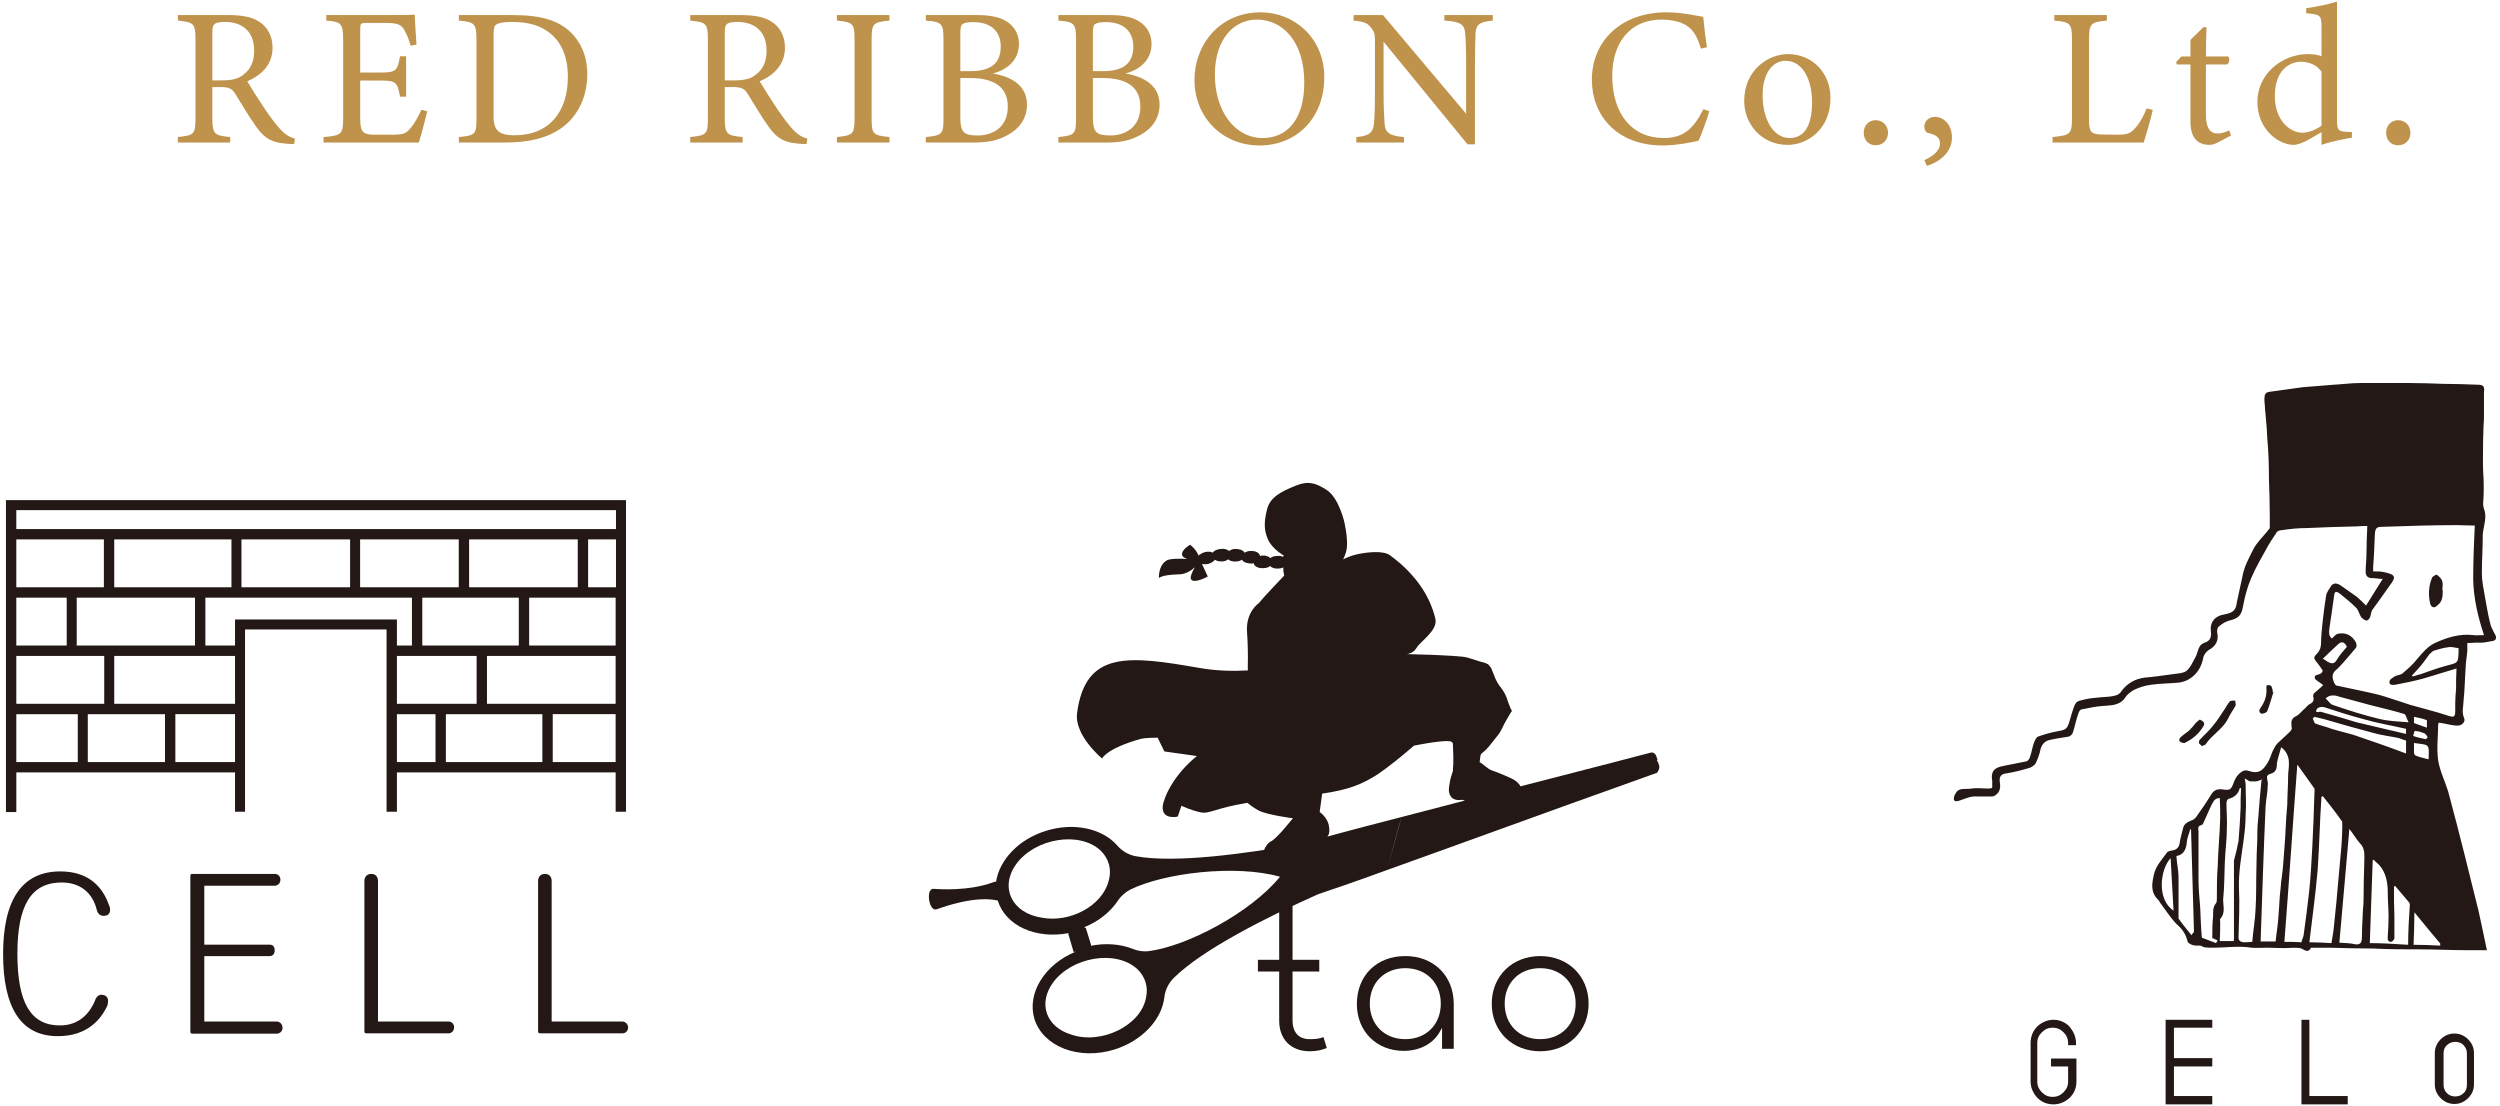 <?xml version="1.0" encoding="UTF-8"?>
<svg id="_レイヤー_1" data-name="レイヤー_1" xmlns="http://www.w3.org/2000/svg" version="1.1" viewBox="0 0 321 142">
  <!-- Generator: Adobe Illustrator 29.7.1, SVG Export Plug-In . SVG Version: 2.1.1 Build 8)  -->
  <defs>
    <style>
      .st0 {
        fill: #231815;
      }

      .st1 {
        fill: #bf934b;
      }
    </style>
  </defs>
  <g>
    <path class="st1" d="M37.766,18.502c-.327,0-.604-.025-.932-.05-1.838-.126-2.82-.604-3.928-2.165-.931-1.284-1.838-2.87-2.644-4.154-.503-.806-.831-.957-2.115-.957h-.881v3.953c0,2.14.277,2.266,2.292,2.467v.705h-6.723v-.705c2.09-.227,2.266-.327,2.266-2.467V5.083c0-2.14-.277-2.216-2.266-2.442v-.705h6.42c1.838,0,3.071.227,4.028.856,1.032.655,1.712,1.788,1.712,3.323,0,2.165-1.385,3.525-3.248,4.33.454.781,1.536,2.467,2.292,3.6.931,1.334,1.41,1.964,1.989,2.593.68.73,1.259,1.007,1.838,1.158l-.101.705ZM28.476,10.32c1.31,0,2.14-.201,2.77-.73.982-.73,1.385-1.737,1.385-3.097,0-2.694-1.788-3.676-3.726-3.676-.73,0-1.158.101-1.334.252-.227.176-.302.428-.302,1.083v6.168h1.208Z"/>
    <path class="st1" d="M54.862,14.298c-.151.655-.831,3.248-1.083,4.003h-12.236v-.705c2.341-.176,2.518-.403,2.518-2.467V5.184c0-2.241-.277-2.367-2.165-2.543v-.705h7.704c2.367,0,3.349-.025,3.65-.051.025.63.126,2.518.227,3.852l-.755.126c-.227-.856-.478-1.385-.755-1.913-.403-.831-.982-1.007-2.493-1.007h-2.392c-.78,0-.831.075-.831.806v5.564h2.794c1.888,0,2.014-.377,2.316-2.09h.781v5.187h-.781c-.327-1.813-.529-2.065-2.341-2.065h-2.77v5.01c0,1.762.554,1.914,1.812,1.939h2.342c1.536,0,1.788-.227,2.341-.881.479-.529,1.007-1.561,1.359-2.316l.755.201Z"/>
    <path class="st1" d="M65.914,1.936c3.55,0,5.791.705,7.352,2.19,1.233,1.208,2.14,2.971,2.14,5.388,0,2.946-1.208,5.338-3.147,6.798-1.913,1.435-4.355,1.989-7.452,1.989h-5.892v-.705c2.166-.201,2.266-.377,2.266-2.442V5.108c0-2.165-.302-2.266-2.266-2.467v-.705h7ZM63.371,14.952c0,1.888.806,2.417,2.694,2.417,4.532,0,6.848-3.097,6.848-7.503,0-2.744-.932-4.834-2.92-6.042-1.158-.73-2.619-1.007-4.305-1.007-1.133,0-1.737.151-1.989.353-.227.151-.327.428-.327,1.41v10.373Z"/>
    <path class="st1" d="M103.56,18.502c-.327,0-.604-.025-.932-.05-1.838-.126-2.82-.604-3.928-2.165-.932-1.284-1.838-2.87-2.644-4.154-.503-.806-.831-.957-2.115-.957h-.881v3.953c0,2.14.277,2.266,2.291,2.467v.705h-6.722v-.705c2.09-.227,2.266-.327,2.266-2.467V5.083c0-2.14-.277-2.216-2.266-2.442v-.705h6.42c1.838,0,3.071.227,4.028.856,1.032.655,1.712,1.788,1.712,3.323,0,2.165-1.385,3.525-3.248,4.33.454.781,1.536,2.467,2.292,3.6.931,1.334,1.41,1.964,1.989,2.593.68.73,1.259,1.007,1.838,1.158l-.101.705ZM94.269,10.32c1.31,0,2.14-.201,2.77-.73.982-.73,1.385-1.737,1.385-3.097,0-2.694-1.788-3.676-3.726-3.676-.73,0-1.158.101-1.334.252-.227.176-.302.428-.302,1.083v6.168h1.208Z"/>
    <path class="st1" d="M107.458,18.301v-.705c2.064-.227,2.266-.327,2.266-2.467V5.133c0-2.165-.202-2.266-2.266-2.493v-.705h6.748v.705c-2.09.227-2.291.327-2.291,2.493v9.995c0,2.165.201,2.241,2.291,2.467v.705h-6.748Z"/>
    <path class="st1" d="M127.486,9.439c2.417.403,4.381,1.561,4.381,4.003,0,1.712-.957,3.072-2.442,3.877-1.309.73-2.593.982-4.355.982h-6.194v-.705c2.14-.201,2.266-.428,2.266-2.417V5.083c0-2.09-.227-2.266-2.266-2.442v-.705h6.597c1.888,0,3.071.327,3.877.881.881.604,1.486,1.536,1.486,2.82,0,2.367-1.939,3.449-3.349,3.802ZM124.591,9.136c2.77,0,3.902-1.108,3.902-3.172,0-1.762-1.083-3.122-3.5-3.122-.705,0-1.158.076-1.41.252-.202.151-.277.428-.277,1.234v4.809h1.284ZM123.307,15.128c0,1.813.428,2.266,2.216,2.266,1.964,0,3.877-1.058,3.877-3.701,0-2.568-1.812-3.676-4.884-3.676h-1.208v5.111Z"/>
    <path class="st1" d="M144.507,9.439c2.417.403,4.381,1.561,4.381,4.003,0,1.712-.957,3.072-2.442,3.877-1.309.73-2.593.982-4.355.982h-6.194v-.705c2.14-.201,2.266-.428,2.266-2.417V5.083c0-2.09-.227-2.266-2.266-2.442v-.705h6.597c1.888,0,3.071.327,3.877.881.881.604,1.485,1.536,1.485,2.82,0,2.367-1.938,3.449-3.348,3.802ZM141.612,9.136c2.77,0,3.902-1.108,3.902-3.172,0-1.762-1.083-3.122-3.5-3.122-.705,0-1.158.076-1.41.252-.201.151-.277.428-.277,1.234v4.809h1.284ZM140.328,15.128c0,1.813.428,2.266,2.216,2.266,1.964,0,3.877-1.058,3.877-3.701,0-2.568-1.812-3.676-4.884-3.676h-1.208v5.111Z"/>
    <path class="st1" d="M161.88,1.583c4.305,0,8.157,3.298,8.157,8.308,0,5.413-3.676,8.787-8.308,8.787-4.834,0-8.359-3.676-8.359-8.409,0-4.507,3.197-8.686,8.51-8.686ZM161.377,2.515c-2.82,0-5.388,2.366-5.388,7.075,0,4.683,2.568,8.132,6.144,8.132,3.046,0,5.337-2.266,5.337-7.125,0-5.287-2.795-8.082-6.093-8.082Z"/>
    <path class="st1" d="M191.674,2.641c-1.611.176-2.14.428-2.216,1.586-.025.806-.075,1.863-.075,4.205v10.096h-.957l-10.775-13.167v6.294c0,2.266.075,3.399.126,4.129.05,1.284.68,1.662,2.492,1.812v.705h-6.118v-.705c1.561-.126,2.166-.503,2.266-1.737.076-.806.126-1.939.126-4.23v-6.42c0-.705-.05-1.108-.503-1.662-.479-.629-1.007-.781-2.241-.906v-.705h3.776l10.675,12.664v-6.168c0-2.342-.051-3.424-.126-4.179-.076-1.133-.655-1.485-2.669-1.611v-.705h6.219v.705Z"/>
    <path class="st1" d="M219.476,14.273c-.353,1.208-1.007,3.021-1.385,3.802-.73.151-2.694.604-4.607.604-6.018,0-9.089-4.003-9.089-8.409,0-5.136,3.902-8.686,9.542-8.686,2.165,0,3.928.453,4.758.579.101,1.133.277,2.644.479,3.902l-.78.176c-.504-1.687-1.108-2.719-2.392-3.248-.654-.302-1.687-.478-2.644-.478-4.154,0-6.345,3.072-6.345,7.226,0,4.859,2.518,7.981,6.597,7.981,2.568,0,3.827-1.183,5.111-3.701l.755.252Z"/>
    <path class="st1" d="M229.545,6.946c3.147,0,5.489,2.392,5.489,5.64,0,4.079-3.021,6.017-5.489,6.017-3.474,0-5.589-2.795-5.589-5.615,0-4.104,3.198-6.042,5.589-6.042ZM229.243,7.802c-1.536,0-2.921,1.485-2.921,4.406,0,3.198,1.41,5.514,3.475,5.514,1.561,0,2.87-1.133,2.87-4.582,0-2.946-1.208-5.337-3.424-5.337Z"/>
    <path class="st1" d="M240.838,18.653c-.907,0-1.536-.655-1.536-1.611,0-.906.629-1.611,1.536-1.611s1.586.705,1.586,1.611c0,.957-.68,1.611-1.586,1.611Z"/>
    <path class="st1" d="M247.081,20.567c1.133-.529,2.014-1.208,2.014-2.165,0-.881-.73-1.133-1.611-1.359-.151-.025-.403-.327-.403-.781,0-.629.478-1.259,1.41-1.259.906,0,2.14.831,2.14,2.669,0,1.989-1.762,3.198-3.223,3.625l-.327-.73Z"/>
    <path class="st1" d="M276.415,14.121c-.151.781-.907,3.399-1.158,4.179h-11.708v-.705c2.291-.227,2.493-.352,2.493-2.492V5.108c0-2.14-.252-2.266-2.266-2.467v-.705h6.748v.705c-2.014.201-2.291.302-2.291,2.467v10.247c0,1.536.201,1.888,1.636,1.914.025,0,1.838.025,1.989.025,1.284,0,1.662-.151,2.241-.781.629-.655,1.158-1.662,1.536-2.593l.781.201Z"/>
    <path class="st1" d="M284.802,18.276c-.428.227-.831.327-1.083.327-1.611,0-2.468-.982-2.468-2.996v-7.327h-1.737l-.101-.302.68-.73h1.158v-2.115c.479-.504,1.209-1.158,1.687-1.662l.378.051c-.05,1.057-.076,2.518-.076,3.726h2.87c.227.252.151.806-.151,1.032h-2.719v6.445c0,2.039.806,2.417,1.46,2.417.604,0,1.183-.227,1.536-.403l.227.655-1.662.881Z"/>
    <path class="st1" d="M301.987,17.671c-.529.101-2.417.403-3.903.932v-1.637c-.453.277-1.107.629-1.561.906-1.007.579-1.687.73-1.989.73-2.014,0-4.683-2.014-4.683-5.539,0-3.5,3.072-6.118,6.521-6.118.353,0,1.183.05,1.712.277v-3.701c0-1.611-.176-1.662-1.964-1.813v-.655c1.259-.176,3.021-.529,3.953-.856v15.182c0,1.309.176,1.485,1.108,1.536l.806.05v.705ZM298.084,9.212c-.579-.881-1.662-1.284-2.644-1.284-1.208,0-3.349.806-3.349,4.431,0,3.047,1.889,4.658,3.5,4.683.906,0,1.888-.453,2.492-.906v-6.924Z"/>
    <path class="st1" d="M307.915,18.653c-.907,0-1.536-.655-1.536-1.611,0-.906.629-1.611,1.536-1.611s1.586.705,1.586,1.611c0,.957-.68,1.611-1.586,1.611Z"/>
  </g>
  <g>
    <path class="st0" d="M57.618,131.161h-9.086v-18.079c0-.046,0-.367-.229-.642-.138-.138-.367-.229-.642-.229-.642,0-.872.505-.872.872v19.364c0,.138.092.229.229.229h10.6c.275,0,.688-.229.688-.78,0-.505-.413-.734-.688-.734Z"/>
    <path class="st0" d="M79.919,131.161h-9.086v-18.079c0-.046,0-.367-.229-.642-.138-.138-.367-.229-.642-.229-.642,0-.872.505-.872.872v19.364c0,.138.092.229.229.229h10.646c.275,0,.688-.229.688-.78-.046-.505-.459-.734-.734-.734Z"/>
    <path class="st0" d="M2.095,99.178h28.083v5.048h1.285v-23.402h18.171v23.402h1.331v-5.048h28.083v5.048h1.331v-40.013H.765v40.059h1.331v-5.093ZM2.095,76.74h6.47v6.149H2.095v-6.149ZM29.719,69.26v6.149h-15.051v-6.149h15.051ZM50.965,84.219h10.233v6.149h-10.233v-6.149ZM66.612,76.74v6.149h-12.389v-6.149h12.389ZM69.64,91.699v6.149h-12.389v-6.149h12.389ZM62.528,90.368v-6.149h16.519v6.149h-16.519ZM67.943,82.888v-6.149h11.105v6.149h-11.105ZM60.234,75.409v-6.149h13.949v6.149h-13.949ZM58.903,75.409h-12.665v-6.149h12.665v6.149ZM44.953,75.409h-13.95v-6.149h13.95v6.149ZM25.039,76.74v6.149h-15.188v-6.149h15.188ZM21.184,91.699v6.149h-9.911v-6.149h9.911ZM14.668,90.368v-6.149h15.51v6.149h-15.51ZM2.095,84.219h11.288v6.149H2.095v-6.149ZM2.095,91.699h7.892v6.149H2.095v-6.149ZM22.515,97.847v-6.149h7.663v6.149h-7.663ZM30.178,79.539v3.35h-3.809v-6.149h26.522v6.149h-1.927v-3.35h-20.787ZM50.965,91.699h4.956v6.149h-4.956v-6.149ZM70.971,97.847v-6.149h8.076v6.149h-8.076ZM79.047,75.409h-3.533v-6.149h3.579v6.149h-.046ZM2.095,65.497h76.998v2.432H2.095v-2.432ZM13.338,69.26v6.149H2.095v-6.149h11.242Z"/>
    <path class="st0" d="M35.593,131.161h-9.361v-8.397h8.443c.184,0,.597-.138.597-.734s-.367-.734-.597-.734h-8.443v-7.571h9.131c.229-.046.642-.229.642-.78,0-.505-.413-.734-.688-.734h-10.646c-.138,0-.229.092-.229.229v20.052c0,.138.092.229.229.229h10.967c.229-.046.642-.229.642-.78-.046-.551-.413-.734-.688-.78Z"/>
    <path class="st0" d="M7.739,111.889c-4.864,0-7.342,3.579-7.342,10.6,0,6.975,2.34,10.554,7.021,10.554,3.809,0,5.552-2.157,6.378-3.946,0-.046.184-.597,0-.964-.092-.184-.275-.321-.505-.367-.092,0-.138-.046-.229-.046-.688,0-.872.78-.872.78-.597,1.422-1.881,3.166-4.497,3.166-3.763,0-5.46-2.937-5.46-9.223,0-6.241,1.79-9.131,5.69-9.131,2.34,0,3.946,1.285,4.497,3.487.046.321.367.918,1.101.78.229-.046.413-.138.505-.321.229-.367.046-.918,0-.964-.597-1.698-2.019-4.405-6.286-4.405Z"/>
  </g>
  <g>
    <path class="st0" d="M213.038,98.31l-.161-.483c0-.054-.107-.107-.161-.107q-.268.054,0,0c.054-.054.107-.107.107-.161l-.161-.483c-.107-.322-.429-.536-.751-.429-5.469,1.448-15.763,4.075-25.146,6.488l-6.809,1.769-1.823,6.648c.161-.59,1.716-6.434,1.823-6.648-6.059,1.555-10.991,2.895-12.814,3.431-7.238,1.287-16.192,2.52-21.286,1.608-.911-.161-1.769-.643-2.413-1.394-1.877-2.145-5.522-3.002-9.115-1.877-3.539,1.072-6.005,3.753-6.434,6.541-.107,0-.214,0-.322.054-3.163,1.18-6.97.911-7.721.858-1.019-.054-.59,3.002.429,2.627,1.019-.375,4.986-1.769,7.828-1.126,1.019,3.271,4.933,4.986,9.115,4.182-.054.054-.054.107-.054.107l.697,2.359c.107-.054.214-.107.322-.107-4.021,1.608-6.38,5.362-5.362,8.686,1.126,3.539,5.683,5.308,10.241,3.914,3.592-1.126,6.112-3.86,6.434-6.702.107-.965.536-1.823,1.233-2.52,3.699-3.646,11.796-7.721,18.497-10.723,1.448-.483,4.772-1.608,9.007-3.163l7.453-2.681c9.758-3.539,21.178-7.667,27.076-9.758.161-.214.375-.59.268-.911ZM133.74,117.826c-3.807-.59-5.415-3.86-3.271-6.863,2.413-3.324,8.096-4.289,10.83-1.769,1.072,1.019,1.501,2.466,1.019,4.021-.858,3.11-4.933,5.308-8.579,4.611ZM147.144,128.12c-.643,3.539-5.737,6.059-9.597,4.718-3.217-.965-4.289-3.968-2.359-6.648,2.413-3.324,8.096-4.289,10.83-1.769,1.019.965,1.448,2.305,1.126,3.699ZM147.573,122.115c-.697.107-1.448,0-2.091-.268-1.608-.643-3.592-.804-5.576-.375.054,0,.161-.054.214-.054l-.697-2.252-.214-.107c1.877-.751,3.378-1.984,4.343-3.431.375-.59.965-1.072,1.555-1.394,4.343-2.145,13.511-3.271,19.248-1.662-3.807,4.665-11.956,8.9-16.782,9.544Z"/>
    <path class="st0" d="M169.931,133.16c-.483.214-1.019.268-1.769.268-1.394,0-2.198-.858-2.198-2.413v-6.273h3.431v-1.501h-3.431v-7.613h-1.716v7.613h-2.734v1.501h2.734v6.327c0,2.359,1.501,3.914,3.914,3.914.858,0,1.608-.161,2.198-.429l-.429-1.394Z"/>
    <path class="st0" d="M180.44,122.759c-3.699,0-6.219,2.52-6.219,6.166,0,3.485,2.52,6.005,6.005,6.005,2.145,0,3.914-.965,4.772-2.681l.161-.268v2.681h1.501v-5.737c0-3.646-2.574-6.166-6.219-6.166ZM180.44,133.428c-2.681,0-4.557-1.877-4.557-4.557s1.877-4.557,4.557-4.557,4.557,1.877,4.557,4.557-1.877,4.557-4.557,4.557Z"/>
    <path class="st0" d="M197.758,122.759c-3.592,0-6.219,2.574-6.219,6.112s2.627,6.112,6.219,6.112,6.219-2.574,6.219-6.112c0-3.539-2.627-6.112-6.219-6.112ZM197.758,133.428c-2.681,0-4.557-1.877-4.557-4.557s1.877-4.557,4.557-4.557,4.557,1.877,4.557,4.557-1.877,4.557-4.557,4.557Z"/>
    <path class="st0" d="M194.005,99.918c-.322-.161-1.984-.858-2.359-.965-.697-.214-1.287-.965-1.662-1.072.054-.268.054-.59.107-.858.054-.322.483-.483.804-.858.375-.375.858-1.072,1.18-1.448.483-.59.536-.643,1.072-1.769,0,0,.751-1.34.804-1.394l.107-.161.054-.054v-.107c-.214-.322-.322-.751-.483-1.126-.054-.107-.054-.214-.107-.322-.161-.483-.375-.911-.697-1.34-.054-.107-.107-.214-.214-.268-.214-.322-.429-.643-.59-1.019-.054-.161-.161-.375-.214-.536-.107-.268-.214-.536-.322-.804-.107-.161-.214-.322-.375-.483l-.054-.054-.268-.107-.054-.054c-1.072-.214-2.145-.751-3.002-.804-.911-.107-4.289-.268-5.147-.268-1.287-.054-2.037-.054-2.037-.054,0,0,.858,0,1.34-.804.429-.804,2.788-2.252,2.413-3.753-.375-1.555-1.126-3.324-2.574-5.094-1.394-1.662-2.413-2.413-3.271-3.056-.804-.59-2.788-.429-4.236-.107-.965.214-1.716.643-1.769.643-.054.054.375-.536.483-1.501.107-.911-.107-2.252-.214-2.734-.054-.536-.804-3.646-2.359-4.665-1.34-.858-2.305-1.233-3.914-.59-2.037.804-3.378,1.555-3.753,3.056-.483,1.877-.322,2.842.107,3.86.536,1.233,1.984,2.037,2.037,2.091h0c-.054.054-.054.107-.107.161-.214-.107-.483-.161-.804-.107-.322,0-.643.107-.804.268-.214-.214-.643-.375-1.072-.322-.107,0-.161,0-.268.054-.054-.429-.59-.697-1.287-.643-.268,0-.483.107-.697.214-.161-.322-.643-.483-1.18-.483-.322,0-.59.107-.804.268-.214-.214-.643-.322-1.072-.268-.483.054-.858.214-1.019.483-.268-.161-.697-.161-1.072-.054-.322.107-.59.268-.751.429-.161-.375-.429-.858-1.072-1.394,0,0-1.287.697-1.019,1.394.107.214.322.322.643.429-1.019-.054-2.305-.054-2.681.214-1.072.643-.965,2.252-.965,2.252,0,0,.268-.429,2.52-.483.965,0,1.662-.536,2.091-.911-.375.643-.697,1.394-.429,1.608.483.483,2.091-.429,2.091-.429l-.751-1.608c.268.054.536.054.804,0,.375-.107.697-.322.858-.536.214.161.59.214.911.214s.59-.107.804-.268c.214.214.643.322,1.072.268.268,0,.483-.107.697-.214.161.322.643.483,1.233.483.107,0,.161,0,.268-.054.054.429.59.697,1.287.643.322,0,.643-.107.804-.268.214.214.643.375,1.072.322.214,0,.483-.054.643-.161,0,0-.054.054,0,.054v.214c0,.161,0,.322.054.483,0,.107.054.214.054.322h0l-.107.107-.054.054c-.322.322-.59.643-.911.965-.59.643-1.233,1.287-1.823,1.984-.107.107-.214.268-.375.429-.054.054-1.662,1.126-1.501,3.646.214,3.431.054,4.236.107,4.986-1.984.107-4.128.054-6.219-.322-9.007-1.555-14.637-2.305-15.709,5.791-.375,2.895,3.217,5.844,3.217,5.844,0,0,.429-1.233,4.933-2.52.59-.161,2.198-.161,2.198-.161l.858,1.769,4.182.59c-3.002,2.413-4.289,5.362-4.397,6.488-.107,1.769,1.93,1.287,1.93,1.287l.483-1.394s1.18.59,2.52.858c1.072.214,1.769-.536,5.951-1.233.429.375.911.697,1.394.965,1.072.59,4.45,1.019,4.45,1.019,0,0-.536.643-1.126,1.34s-1.34,1.448-1.662,1.608c-.751.322-1.608,2.037-.483,2.734,1.126.643,2.359.107,3.753-.643,1.501-.751,1.18-1.019,2.574-1.662,1.287-.643,1.823-1.18,1.555-2.413-.161-1.072-1.18-1.769-1.18-1.769l.322-2.359c3.271-.483,5.04-1.126,7.185-2.52,1.18-.804,2.949-2.198,4.611-3.646,2.145-.429,4.504-.751,4.825-.483l.107.107c0,.054.054.054.054.107h0c.054,1.233.107,2.305,0,3.431v.107c-.161.536-.375,1.072-.429,1.662-.107.483-.161,1.072.107,1.501.214.429.751.643,1.448.536.214-.054.536.268.751.214.107-.054,2.252.536,4.397-.054,3.914-.965,2.252-2.466,1.18-2.949Z"/>
  </g>
  <g id="_レイヤー_11" data-name="_レイヤー_1">
    <g id="_レイヤー_1-2">
      <g>
        <path class="st0" d="M263.672,130.94c-.803,0-1.498.321-2.087.856-.589.589-.856,1.338-.856,2.14v4.923c0,.803.321,1.498.856,2.087.589.589,1.284.856,2.087.856s1.498-.321,2.087-.856c.589-.589.856-1.284.856-2.087v-2.943h-3.264v1.017h2.194v1.926c0,.589-.214,1.017-.589,1.391-.375.375-.803.589-1.391.589s-1.017-.214-1.391-.589-.589-.803-.589-1.391v-4.923c0-.589.214-1.017.589-1.391.375-.375.803-.589,1.391-.589s1.017.214,1.391.589c.375.375.589.803.589,1.391v.268h1.017v-.268c0-.803-.321-1.498-.856-2.14-.589-.589-1.284-.856-2.087-.856"/>
        <polygon class="st0" points="278.065 141.801 284.057 141.801 284.057 140.731 279.135 140.731 279.135 136.932 284.057 136.932 284.057 135.862 279.135 135.862 279.135 131.956 284.057 131.956 284.057 130.94 278.065 130.94 278.065 141.801"/>
        <polygon class="st0" points="296.524 130.94 295.508 130.94 295.508 141.801 301.447 141.801 301.447 140.731 296.524 140.731 296.524 130.94"/>
        <path class="st0" d="M316.91,133.454h0c-.482-.482-1.07-.749-1.766-.749s-1.284.268-1.766.749-.749,1.07-.749,1.766v4.013c0,.696.268,1.284.749,1.766s1.07.749,1.766.749,1.284-.268,1.766-.749c.482-.482.749-1.07.749-1.766v-4.013c0-.696-.268-1.284-.749-1.766M316.75,139.287c0,.428-.107.803-.428,1.07-.321.321-.696.428-1.07.428s-.749-.107-1.07-.428-.428-.696-.428-1.07v-4.013c0-.428.107-.803.428-1.07.321-.321.696-.428,1.07-.428s.803.107,1.07.428c.321.321.428.696.428,1.07v4.013Z"/>
        <path class="st0" d="M298.237,87.92c-.375-.321-.963-.589-1.017-.856-.107-.642.856-.214,1.017-.963-.214-.321-.482-.749-.856-1.177-.268-.321-.321-.589,0-.856.428-.428.642-.856.642-1.552s.107-1.819.214-2.782c.107-1.07.268-2.14.428-3.21.054-.428.375-.856.642-1.284.321-.428.749-.375,1.177-.107.696.482,1.445,1.017,2.14,1.498.375.321.749.696,1.177,1.124.696-1.124,1.391-2.247,2.14-3.424-.482,0-.963-.107-1.445-.107s-.749-.321-.749-.803c0-.749.107-1.552.107-2.354,0-1.124.054-2.247.107-3.531-.375,0-.856,0-1.391.054-2.14.054-4.281.107-6.421.214-1.07,0-2.14.107-3.157.268-.268,0-.589.107-.696.321-.428.642-.856,1.284-1.177,1.873-.749,1.338-1.498,2.622-2.087,4.013-.482,1.124-.803,2.354-1.017,3.531-.214,1.07-.428,1.498-1.552,1.819-.589.107-1.124.428-1.552.803-.214.107-.268.642-.214.856.214.963-.214,1.712-1.124,2.194-.321.214-.642.642-.696,1.07-.321,1.659-1.552,2.943-3.21,3.103-1.124.107-2.354.107-3.478.268-.749.107-1.498.321-2.14.642-.428.214-.963.642-1.177,1.017-.749,1.07-1.873.963-2.943,1.07-.856.054-1.766.268-2.622.428-.214,0-.375.321-.428.482-.268.749-.428,1.498-.642,2.247-.107.428-.321.749-.803.803-.696.107-1.445.214-2.14.375-.642.107-1.07.482-1.284,1.177-.107.589-.321,1.177-.589,1.766-.107.268-.428.482-.749.642-1.07.321-2.087.589-3.157.749-.571.071-.82.41-.749,1.017.107.642.107,1.284-.482,1.712-.107.107-.321.214-.482.214h-2.408c-.589.054-1.124.321-1.659.482-.321.107-.696.268-.856-.054-.054-.214.054-.589.214-.803.428-.856,1.338-.482,2.033-.642.696-.107,1.391,0,2.087,0s.589-.107.589-.482v-.482c-.214-1.177.214-1.712,1.391-1.926,1.017-.214,1.926-.375,2.943-.589.214,0,.428-.321.482-.482.268-.696.321-1.391.589-2.033s.375-.642.696-.749c.749-.268,1.552-.482,2.461-.642s1.07-.321,1.338-1.177c.214-.696.375-1.391.642-2.033s.482-.589.749-.696c.696-.214,1.445-.321,2.14-.375.749-.107,1.552-.054,2.354-.268.321-.054.696-.321.856-.642.749-.963,1.712-1.498,2.889-1.659,1.338-.107,2.622-.321,3.906-.482.482-.054,1.177-.107,1.552-.428.482-.428.749-1.07,1.07-1.659.268-.428.321-1.017.589-1.445.107-.214.375-.375.642-.482.642-.214.856-.642.803-1.284-.214-1.284.428-2.14,1.766-2.354,1.177-.214,1.445-.642,1.552-1.552.214-1.07.482-2.14.696-3.21.214-1.338.856-2.461,1.445-3.638.428-.803,1.124-1.498,1.766-2.247.107-.214.321-.321.321-.482v-1.498c0-1.552-.054-3.157-.107-4.709,0-1.766-.054-3.531-.214-5.244-.054-1.659-.268-3.264-.375-4.976,0-.642.107-.963.696-1.017,1.391-.214,2.836-.375,4.227-.589,1.338-.107,2.622-.214,4.013-.321,1.124-.054,2.194-.214,3.317-.214h6.474c1.445,0,2.889.054,4.281.107,1.445,0,2.889.054,4.334.107.803,0,.963.214.856,1.017v2.782c0,.482,0,1.017-.054,1.498,0,.589-.054,1.124-.054,1.712,0,1.391-.054,2.782,0,4.066.107,1.445.107,2.836,0,4.227,0,.321.107.642.214.963.268,1.124-.321,2.247-.268,3.424,0,1.445-.107,2.889-.107,4.334s.214,2.033.375,3.103c.214,1.124.375,2.247.642,3.317.107.589.375,1.07.696,1.659.214.375.107.749-.321.803s-.963.214-1.391.214-1.177,0-1.873.054v1.017c-.054.749-.214,1.445-.214,2.194-.107,1.391-.107,2.782-.268,4.174,0,.749-.268,1.445.054,2.194.268.482-.268,1.07-.856,1.017-.749,0-1.498-.268-2.354-.375,0,0-.107.107-.107.268,0,1.498-.214,2.996,0,4.548.214,1.391.856,2.622,1.284,4.013.749,2.782,1.445,5.458,2.14,8.24.589,2.408,1.177,4.709,1.766,7.116.375,1.659.696,3.264,1.07,5.03h-2.515c-2.033,0-4.066-.107-6.1-.107s-3.959,0-5.939-.107c-1.873,0-3.692-.054-5.618-.107h-2.408c-.428.803-.856.214-1.391.054-.696-.107-1.391,0-2.087,0s-1.445-.054-2.14-.054-1.338.054-2.033,0c-1.659-.268-3.264,0-4.976,0s-1.07-.214-1.659-.268c-.321,0-.642,0-.856-.054s-.642-.268-.696-.428c-.214-.963-.696-1.659-1.391-2.247-.749-.749-1.391-1.766-2.033-2.622-.107-.107-.214-.375-.321-.482-1.07-1.017-.856-2.087-.589-3.317.268-1.124,1.017-1.873,1.659-2.782.107-.214.589-.268.856-.321.482-.107.749-.482.803-1.017.107-.642.268-1.177.428-1.819.107-.482.482-.749,1.017-.963.268-.054.589-.321.749-.589.696-.963,1.338-1.926,1.926-2.889.428-.642,1.07-.589,1.712-.482.482.054.749-.054.963-.589.268-.749.589-1.498,1.445-1.873.214,0,.375-.054.482,0,1.07.375,1.712.268,2.354-.696.375-.482.589-1.124.803-1.712.214-.375.375-.803.642-1.07.482-.482,1.07-.963,1.552-1.445s.268-.589.268-.803c-.054-.589,0-1.017.642-1.284.375-.214.642-.589.963-.856s.482-.589.803-.696c.375-.214.482-.482.428-.749-.214-.589.268-.749.589-1.07.268-.214.428-.375.642-.589M317.767,67.481c-.856,0-1.659-.054-2.354-.054-3.157,0-6.314.107-9.417.214-.856,0-1.017.107-1.07,1.07-.054,1.391-.107,2.782-.214,4.066v.589c.589,0,1.017,0,1.445.107,1.445.321,1.552.589.642,1.766h0c-.696,1.017-1.445,2.033-2.14,2.996-.214.268-.214.642-.321.963-.054.214-.321.482-.428.482-.268,0-.482-.214-.696-.375-.268-.375-.375-.963-.696-1.284-.642-.642-1.338-1.177-2.033-1.766-.589-.428-.749-.321-.803.375-.214,1.391-.375,2.782-.589,4.066-.054.482-.107.963.321,1.284.268-.214.428-.482.696-.589,1.07-.268,1.926.214,2.408,1.124.054.214.107.482,0,.642-.749.856-1.445,1.766-2.247,2.568-.321.321-.642.482-.749.963-.107.321.214,1.284.482,1.338.963.214,1.819.375,2.782.589,1.177.268,2.408.482,3.531.856,1.07.321,2.087.696,3.103,1.017,1.659.482,3.264.856,4.869,1.391.803.268.963.214.963-.642v-.963c0-.642.054-1.177.107-1.819,0-.856,0-1.712.054-2.622-1.445.428-2.836.856-4.227,1.284-1.177.321-2.461.589-3.638.803-.321.054-.749.054-.749-.321s.321-.482.589-.696c.321-.214.749-.214,1.017-.375.696-.589,1.391-1.177,1.926-1.873.696-.803,1.338-1.659,2.408-2.14,1.552-.696,3.157-1.177,4.869-.963.375.054.803,0,1.338,0-.803-2.408-1.338-4.762-1.391-7.17,0-2.408.107-4.762.214-7.17M292.94,95.839c-.214.803-.482,1.498-.589,2.194,0,.696-.107,1.124-.856,1.338-.375.107-.482.321-.375.749.054.268.107.482.054.749,0,.856-.214,1.766-.268,2.622-.268,5.779-.428,11.504-.642,17.39h1.926c.107-1.124.321-2.247.375-3.424.107-1.124.107-2.247.268-3.424.054-1.017.268-2.033.321-2.996.107-1.552.268-3.157.321-4.655.054-1.017.107-2.087.214-3.103,0-1.177.107-2.461.107-3.638s.589-2.622-1.017-3.799M294.973,98.194c-.589,7.758-1.07,15.249-1.659,22.74.749,0,1.445,0,2.194.054.054-.321.214-.589.268-.856.268-1.819.482-3.638.696-5.458.214-1.926.321-3.959.428-5.939.107-2.247.214-4.495.268-6.742,0-.268.054-.589,0-.749-.696-1.017-1.391-1.926-2.14-2.996M298.29,102.207s-.107.054-.214.107c-.214,3.103-.268,6.207-.482,9.31-.268,3.157-.696,6.207-1.07,9.364.963,0,1.926.054,2.836.107.107-.749.268-1.498.321-2.194.107-1.07.214-2.14.321-3.157.214-2.408.428-4.762.642-7.17.054-.803.107-1.659.107-2.461s0-.589-.107-.749c-.749-1.07-1.552-2.087-2.408-3.157M290.532,100.066c-.375.107-.642.268-.963.268h-.642c-.268-.054-.428-.268-.696-.375,0,.268.107.428.107.696,0,1.338.107,2.622,0,3.959,0,1.124-.107,2.194-.268,3.317-.268,2.033-.642,3.959-.589,6.046.107,2.087,0,4.227-.054,6.367,0,.482.268.589.642.642.375,0,.696,0,1.124-.054.107-1.445.375-2.836.428-4.281.107-1.766.054-3.585.107-5.351,0-1.124.054-2.247.107-3.424,0-.856,0-1.766.107-2.622.107-1.659.268-3.264.428-5.03M284.057,120.559c0-1.017,0-1.926.107-2.943,0-.589-.054-1.124.375-1.659.107-.107.107-.428.107-.696,0-1.338,0-2.729.107-4.013.054-2.087.268-4.174.321-6.207,0-.803,0-1.712-.054-2.568-.642,0-.803.428-1.017.803-.375.749-.696,1.552-1.07,2.354,0,.107-.214.321-.268.321-.482.054-.428.428-.375.749v6.153c0,1.177.107,2.461.214,3.638.054,1.338.107,2.729.214,3.906.696.268,1.284.482,1.819.696,0,0,.107-.214.214-.321-.214-.107-.375-.214-.642-.321M300.43,121.041c.749.054,1.391.054,2.033.214.589.054.749-.214.803-.696,0-1.017.054-2.087.107-3.103,0-.642.107-1.177.107-1.819,0-1.819.054-3.638.107-5.458,0-.696,0-1.338-.589-1.926-.428-.482-.803-1.124-1.338-1.819-.428,4.976-.856,9.738-1.284,14.607M307.386,113.818c0,1.391,0,2.568.054,3.852v2.782c0,.214-.321.482-.428.482-.375,0-.482-.268-.428-.642.054-.856.107-1.766.107-2.622s-.107-2.14-.107-3.21-.214-2.461-1.124-3.424c-.268-.214-.428-.428-.696-.642,0,0-.107,0-.107.054-.107,3.531-.268,7.116-.375,10.648,1.659,0,3.21.107,4.923.214,0-1.766.107-3.478.214-5.083,0-.107,0-.268-.107-.375-.589-.696-1.124-1.338-1.766-2.087M287.803,101.19h-.214c-.214.803-.696,1.177-1.445,1.391-.107,0-.268.321-.268.482,0,1.07.107,2.194.054,3.264,0,1.498-.214,2.943-.268,4.495-.054,1.552-.054,3.157-.214,4.709,0,.803.321,1.712-.375,2.461-.054.054,0,.268,0,.375,0,.803,0,1.552-.054,2.461h1.766s.054-.054.054-.107v-10.22c.214-.803.428-1.659.589-2.515.107-1.391.214-2.836.268-4.281,0-.803,0-1.712.054-2.515M279.456,109.965c.054.963.268,1.766.268,2.622v5.351c.482.696,1.07,1.391,1.659,2.14.107-.214.321-.321.321-.482-.107-4.334-.268-8.668-.375-13.109h-.107c-.107.482-.375,1.017-.428,1.552-.054.856-.321,1.712-1.338,1.873M308.938,96.749v-1.659c-.428-.107-.803-.321-1.177-.375-1.07-.214-2.087-.321-3.157-.642-1.873-.482-3.692-1.017-5.565-1.552-.642-.214-1.284-.321-1.873-.482,0,.054-.107.107-.214.214.107.214.214.589.321.642.696.268,1.445.428,2.14.696.856.268,1.819.482,2.729.749,2.194.749,4.388,1.498,6.795,2.408M309.259,92.736c-.268-.482-.321-1.017-.589-1.07-1.391-.428-2.836-.749-4.281-1.124-1.338-.375-2.622-.696-3.959-1.07-.749-.268-1.338-.268-1.819.214.321.268.589.696.856.803,2.033.696,4.013,1.338,6.046,1.819,1.07.268,2.247.321,3.638.428M309.687,86.743s.054.054.107.107c.321-.054.642-.214.963-.268,1.124-.375,2.194-.803,3.424-1.124,1.445-.375,1.445-.321,1.498-1.766v-.482c-.428,0-.856-.214-1.284-.107-.642.054-1.284.268-1.819.428-.268.054-.428.321-.642.482-.268.321-.482.696-.749,1.017-.428.589-.963,1.124-1.445,1.659M313.326,121.362v-.214c-1.124-1.338-2.194-2.622-3.317-4.013,0,1.391-.054,2.782-.107,4.174,1.124,0,2.247.054,3.424.107M308.991,93.592c-1.873-.428-3.799-.749-5.618-1.284-1.659-.428-3.264-.963-4.923-1.498-.428-.107-.856,0-1.017.321-.214.482.375.214.589.268,1.498.428,2.996.856,4.548,1.338,2.087.482,4.227,1.017,6.367,1.498v-.696M278.707,110.179c-1.338,1.445-1.819,5.297.375,6.742-.107-2.247-.268-4.495-.375-6.742M298.237,84.55c.321.214.482.321.642.428.428.214.803.375,1.177-.268.321-.589.803-1.07,1.284-1.659-.268-.589-.642-.749-1.07-.375-.642.589-1.284,1.177-1.926,1.819M309.955,95.411v1.177c0,.107.054.375.214.428.482.214,1.07.321,1.659.482.107-2.087.054-1.819-1.766-2.087M309.955,92.843c.589.214,1.07.375,1.659.589v-.963c-.589-.214-1.07-.321-1.659-.428v.803M311.506,94.876c.054-.054.107-.107.214-.214-.107-.214-.268-.375-.375-.482-.268-.107-.589-.214-.803-.268-.214,0-.428-.107-.482-.054-.107.107-.107.375-.214.642.642.214,1.177.321,1.712.428"/>
        <path class="st0" d="M282.72,95.786c-.107-.107-.321-.268-.375-.375,0-.107,0-.321.107-.428.589-.642,1.177-1.124,1.712-1.819.589-.696,1.017-1.445,1.498-2.14.214-.321.375-.642.642-.963.107-.107.428-.107.696-.107,0,.214.107.482.054.642-.321.589-.696,1.07-.963,1.659-.696,1.391-2.087,2.087-2.889,3.317-.054.107-.321.107-.482.268"/>
        <path class="st0" d="M282.506,92.415c.428.214.642.428.428.803-.589,1.017-1.445,1.712-2.461,2.194-.107,0-.428-.054-.589-.214s0-.375.054-.482c.321-.321.749-.589,1.07-.856s.642-.696.963-1.07c.107-.107.321-.268.428-.375"/>
        <path class="st0" d="M291.923,88.83c-.268.803-.482,1.659-.803,2.461-.054.214-.642.428-.803.321-.321-.214-.268-.482,0-.803.428-.642.696-1.338.696-2.087s-.107-.749.321-.749.375.428.482.696v.214h.054"/>
        <path class="st0" d="M313.647,75.774c0,.696,0,1.391-.589,1.873-.107.107-.375.375-.589.321-.214,0-.375-.268-.428-.428-.268-1.124-.214-2.247.214-3.317.054-.214.589-.482.642-.428.321.268.589.482.696.856.107.321,0,.749,0,1.124"/>
      </g>
    </g>
  </g>
</svg>